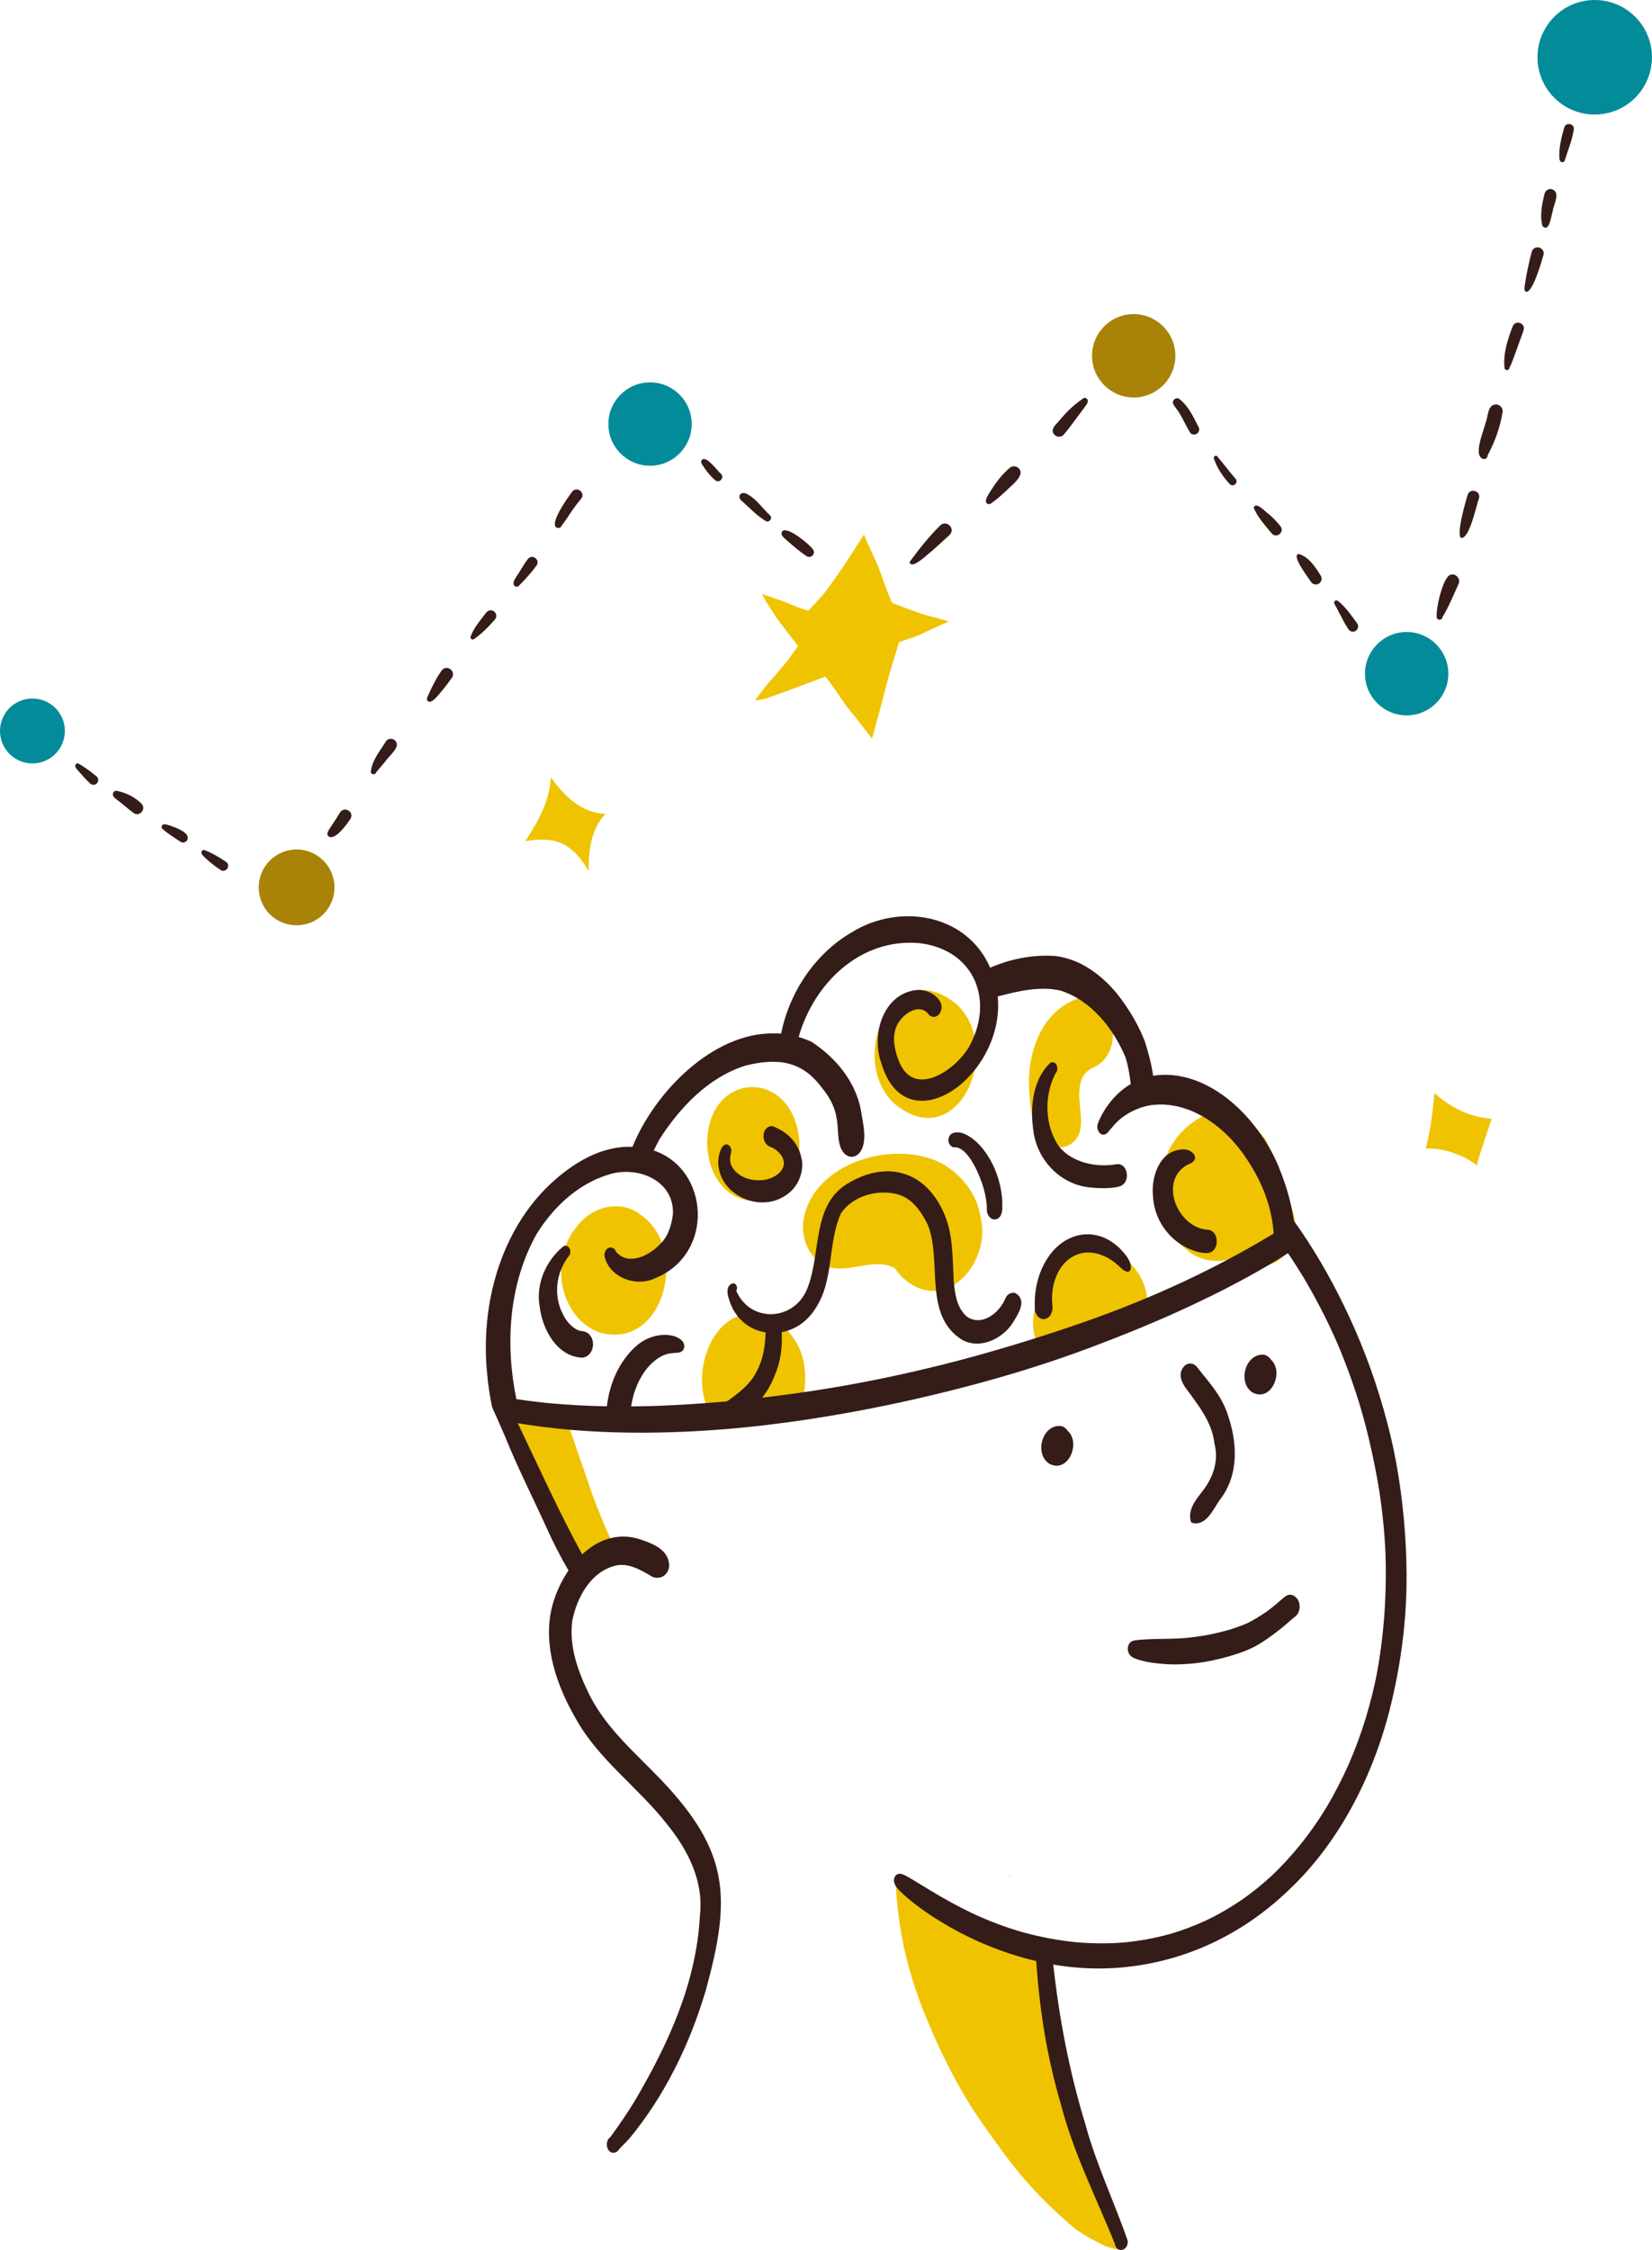 <svg xmlns="http://www.w3.org/2000/svg" id="Calque_2" data-name="Calque 2" viewBox="0 0 418.21 569.31"><defs><style>      .cls-1 {        fill: #048b9a;      }      .cls-2 {        fill: #f0c300;      }      .cls-3 {        fill: #a98307;      }      .cls-4 {        fill: #341c19;      }    </style></defs><g id="Groupe_de_calques" data-name="Groupe de calques"><g id="Groupe_de_calques-2" data-name="Groupe de calques"><g id="Calque_vectoriel" data-name="Calque vectoriel"><g><path class="cls-2" d="M239.73,157.13c.11.04.23.08.36.12-.2.09-.41.19-.6.29-1.14.53-2.3,1.01-3.45,1.54-1.12.51-2.21,1.07-3.33,1.6-1.06.41-2.15.77-3.22,1.13-.44.15-.89.3-1.33.46-.2.07-.39.14-.58.21-.07.29-.17.57-.26.86-.29.94-.56,1.88-.84,2.81-.66,2.22-1.36,4.42-1.95,6.65-.72,2.68-1.35,5.38-2.12,8.05-.58,2.01-1.07,4.04-1.67,6.04-.32-.43-.63-.86-.95-1.28-.56-.73-1.14-1.45-1.71-2.18-.61-.78-1.21-1.57-1.83-2.35-.6-.75-1.23-1.48-1.84-2.23-1.12-1.54-2.16-3.15-3.26-4.71-.28-.4-.57-.8-.86-1.2-.05-.07-.11-.15-.16-.22-.24-.32-.48-.65-.72-.97-.15-.2-.31-.4-.47-.6-.2.09-.4.17-.6.26-.12.05-.23.1-.35.15-.24.1-.49.19-.73.28s-.49.18-.73.27c-.71.26-1.43.51-2.14.77-1.24.47-2.48.95-3.72,1.42-1.21.46-2.44.89-3.65,1.32-1.2.43-2.4.89-3.62,1.24-.76.15-1.53.27-2.3.39.01,0,.02-.02.03-.03.93-1.28,1.86-2.57,2.88-3.79,1.42-1.67,3.01-3.45,4.54-5.29.53-.63,1.02-1.29,1.52-1.96.17-.23.34-.46.5-.69.5-.68.98-1.36,1.45-2.06-.12-.17-.26-.35-.39-.52-.13-.17-.26-.35-.4-.52-.13-.17-.27-.35-.41-.52-.11-.14-.22-.28-.33-.42-.03-.03-.05-.07-.08-.1-.6-.75-1.17-1.52-1.75-2.28-.62-.82-1.25-1.62-1.86-2.45-.56-.8-1.11-1.68-1.67-2.55-.49-.75-.98-1.52-1.44-2.3-.26-.49-.51-1-.77-1.49,1.24.43,2.48.88,3.73,1.3.06.02.15.06.24.08.42.14.88.29,1.33.45.47.16.91.36,1.37.55.78.33,1.56.66,2.36.96h0c.12.05.24.09.36.14.77.27,1.55.53,2.34.73.18-.17.35-.35.52-.53.09-.1.18-.19.27-.29.13-.14.26-.28.39-.42.07-.07.13-.14.2-.21h0c.06-.07.12-.14.19-.21.71-.79,1.42-1.57,2.12-2.37.74-.84,1.37-1.77,2.02-2.67,1.79-2.47,3.52-4.97,5.16-7.55.77-1.2,1.52-2.4,2.29-3.6.3-.46.59-.93.89-1.4.26.61.52,1.22.79,1.83.54,1.21,1.08,2.42,1.64,3.62.47,1,.94,2,1.34,3.03.44,1.15.88,2.45,1.37,3.74.3.8.65,1.82,1.05,2.83.02.07.05.13.08.19.27.68.55,1.36.83,2.04.15.09.32.14.52.17-.05,0-.1-.02-.15-.02,0,0,0,0,.02,0,.05.02.09.03.14.05.48.17.94.36,1.42.54.7.26,1.39.54,2.09.8.28.11.55.21.83.31,1.54.56,3.09,1.11,4.68,1.51,1.48.38,2.96.75,4.42,1.21Z"></path><path class="cls-2" d="M153.29,205.93c-3.71,3.82-4.31,9.38-4.27,14.46-2.16-3.74-5.34-7.46-9.93-7.83-2.04-.24-4.09-.14-6.11.28,3.15-4.86,6.22-10.24,6.48-16.19,3.33,4.72,7.71,9.04,13.83,9.28Z"></path><path class="cls-2" d="M376.82,282.98c.27.04.54.07.81.1-.99,2.8-1.89,5.63-2.78,8.33-.35.98-.66,2.17-.94,3.5-1.7-1.36-3.54-2.4-5.52-3.01-1.62-.76-4.46-1.35-7.44-1.35,1.1-4.32,1.81-9.22,2.16-14.04,4.05,3.7,8.84,5.97,13.7,6.47Z"></path><path class="cls-2" d="M282.76,569.11c.08.02.16.04.23.05-.26-.06-.51-.12-.77-.19-.53-.13-1.07-.26-1.59-.41-.23-.07-.46-.14-.69-.21-.06-.03-.12-.06-.19-.09-.06-.03-.11-.05-.16-.08-.54-.27-1.08-.53-1.62-.8-.09-.05-.18-.09-.27-.14.02.01.05.02.07.04-.04-.02-.07-.04-.11-.06,0,0,0,0,.02,0-.44-.23-.89-.46-1.33-.7-.68-.4-1.37-.78-2.03-1.21-.66-.42-1.31-.84-1.97-1.26-4.9-4.11-9.55-8.59-13.65-13.44-2.21-2.62-4.26-5.36-6.27-8.13-2.56-3.52-5.11-7.06-7.38-10.77-2.36-3.87-4.48-7.88-6.46-11.95-1.67-3.46-3.21-7-4.64-10.56-1.95-4.84-3.49-9.72-4.72-14.8-1.23-5.1-1.93-10.33-2.33-15.57-.08-1.03-.14-2.06-.16-3.1.23-.09.45-.21.64-.36.09,0,.18,0,.27,0,.43,0,.87-.06,1.28-.19.71.54,1.43,1.06,2.15,1.56,2.29,1.57,4.65,3.05,7.04,4.46,4.89,2.88,10,5.33,15.25,7.49,1.02.42,2.04.83,3.07,1.23.13.54.26,1.08.4,1.62,1.3,4.72,2.77,9.35,4.52,13.92,2.69,6.49,5.56,12.92,8.82,19.15.5.9,1.01,1.79,1.53,2.69.74,2.68,1.49,5.36,2.24,8.04,2.23,7.94,4.89,15.76,8.11,23.36.18.43.36.85.55,1.27-.02.05-.03.1-.04.14-.22.8-.2,1.65-.12,2.47.05.51.13,1.03.26,1.53.07.58.15,1.15.23,1.73.14.92.37,1.82.52,2.74.04.23.08.46.12.69-.28-.07-.55-.13-.83-.2Z"></path><path class="cls-2" d="M227.26,475.42c-.06.03-.11.07-.17.1.05-.04.11-.07.17-.1Z"></path><path class="cls-2" d="M282.66,563.69c-.03-.25-.05-.5-.08-.76.03.26.06.53.09.79,0-.01,0-.02,0-.04Z"></path><path class="cls-2" d="M277.65,567.23s-.04-.02-.06-.03c0,0,0,0,0,0,0,0,0,0-.01,0,0,0,0,0,0,0-.02,0-.04-.02-.06-.03.02.01.04.02.07.03.02.01.04.02.06.03Z"></path><path class="cls-2" d="M255.3,474.3c-.07-.06-.14-.12-.21-.19.24.17.48.34.72.51-.01.07-.02.13-.04.2-.14-.19-.3-.36-.47-.52Z"></path><path class="cls-2" d="M272.76,494.75s.08.01.12.02c.08.54.17,1.07.25,1.6.02.11.03.22.05.33-.14-.65-.28-1.3-.42-1.95Z"></path><path class="cls-2" d="M274.67,547.3c-10.36-7.72-29.76-44.52-23.81-56.73.37-.84.89-1.59,1.51-2.25.33.14.67.28,1.01.42,2.56,1.05,5.14,2.04,7.76,2.92,1.38.47,2.79.87,4.2,1.26.16,2.06.37,4.12.58,6.17.44,4.16,1.05,8.32,1.89,12.42,1.65,8.05,3.92,15.96,6.14,23.87,1.35,4.81,2.86,9.58,4.56,14.29-1.38-.69-2.67-1.5-3.84-2.37Z"></path><path class="cls-2" d="M147.27,401.53c-.13-.16-.26-.33-.38-.49-.69-.9-1.38-1.8-2.06-2.7-.13-.25-.26-.51-.39-.76.1.2.21.4.31.6-.37-.72-.74-1.44-1.11-2.16-.72-1.48-1.44-2.96-2.15-4.45-.04-.41-.13-.82-.26-1.21-.47-1.49-1.17-2.94-1.81-4.36-.73-1.67-1.47-3.33-2.23-4.98.01.03.02.05.04.08-.02-.05-.04-.1-.07-.15-.02-.05-.04-.09-.06-.14,0-.02-.02-.04-.03-.06,0,0,0,.01,0,.02-.98-2.11-2.02-4.18-3.05-6.26-.03-.07-.07-.15-.11-.22.03.07.07.13.1.2-.05-.11-.1-.21-.16-.32-.24-.49-.48-.97-.72-1.46-.19-.41-.37-.82-.56-1.23.02.04.03.07.05.11-2.27-5.03-4.37-10.14-6.65-15.17,1.34.1,2.68.15,4.03.15,1.03,0,2.06-.03,3.09-.09,3.07-.17,6.13-.36,9.19-.57,2.5,7.28,5.1,14.53,7.53,21.84,1.17,3.13,2.4,6.22,3.72,9.29.85,1.97,1.87,3.92,2.79,5.9-.62-.01-1.26.14-1.86.48-1.24.7-2.17,1.73-3.13,2.76-.09.09-.17.18-.25.27-1.59,1.41-2.82,3.22-3.78,5.13-.01-.02-.02-.03-.04-.05Z"></path><path class="cls-2" d="M132.42,344.49s.02,0,.03,0c-.04,0-.08,0-.11.01.03,0,.05,0,.08,0Z"></path><path class="cls-2" d="M226.38,279.21c-12.07-11.24-.33-38.5,15.82-25.08,12.07,11.24.33,38.5-15.82,25.08Z"></path><path class="cls-2" d="M198.82,336.13c5.47,5.1,6.12,13.45,3.71,19.91-1.3.27-2.6.57-3.88.89-2.2.54-4.37,1.15-6.55,1.77-1.95.56-3.87,1-5.87,1.32-1.54.15-3.08.27-4.62.39-10.3-12.03,1.35-37.45,17.22-24.28Z"></path><path class="cls-2" d="M229.6,324.15c-1.29-.95-2.27-2.11-3.16-3.37-5.45-2.7-11.44,1.47-16.85-.24-4.44-1.78-6.64-6.49-6.28-11.14,1.77-15.1,22.97-21.41,35.15-15.04,5.14,2.97,9.02,7.93,9.82,13.89,2.62,10.56-8.16,23.97-18.67,15.91Z"></path><path class="cls-2" d="M152.04,337.22c-10.54-3.62-13.03-18.69-6.11-26.73,3.73-5.2,11.08-7.23,16.35-3.07,12.09,8.34,6.13,34.02-10.24,29.8Z"></path><path class="cls-2" d="M179.03,289.97c-.49-19.25,21.99-20.18,23.33-1.05.49,19.25-21.99,20.18-23.33,1.05Z"></path><path class="cls-2" d="M266.86,290.11c-5.34-2.16-6-8.98-6.29-14.01-.66-9,2.56-19.46,11.52-23.17,4.07-1.84,8.29,1.71,9.25,5.62,1.21,4.17-.12,9.5-4.32,11.44-1.34.56-2.53,1.51-3.1,2.88-1.76,4.4.43,8.89-.49,13.26-.84,3.05-3.8,4.84-6.58,3.97Z"></path><path class="cls-2" d="M263.74,341.59c-2.52-3.11-2.65-7.48-1.6-11.17.25-.88.62-1.75,1.07-2.58-.56-23.61,31.86-12.51,26.65,5.71-2.29,1.05-4.6,2.07-6.93,3.04-4.01,1.59-8.07,3.02-12.08,4.58-1.81.7-3.65,1.34-5.46,2.03-.55-.42-1.09-.95-1.65-1.62Z"></path><path class="cls-2" d="M300.82,316.53c-8.97-6.87-9.5-21.35-2.15-29.61,3.28-3.73,8.55-6.47,13.85-7.2.44.35.86.7,1.28,1.08,1.18,1.19,2.25,2.47,3.35,3.73,1.05,1.19,2.12,2.37,3.13,3.61.53,1.1,1.06,2.19,1.56,3.31.62,1.39,1.22,2.79,1.82,4.2.62,1.57,1.23,3.14,1.77,4.74.53,1.76,1.05,3.52,1.56,5.28-.03-.11-.06-.22-.09-.33.15.55.31,1.11.46,1.66-1.99,3.34-5.05,5.93-9.17,6.92-2.36,3.3-6.22,5.11-10.1,5.11-2.57,0-5.14-.8-7.29-2.48Z"></path><path class="cls-2" d="M326.79,304.89c.02.08.04.15.06.23-.02-.08-.04-.15-.06-.23Z"></path><path class="cls-2" d="M310.55,309.95c-.31-12.24,11.93-14.47,16-5.85.15.52.3,1.04.45,1.56-.03-.11-.06-.22-.09-.33.26.93.52,1.86.78,2.8.05.34.08.7.11,1.06.18,7.3-4.1,11.04-8.45,11.04-4.13,0-8.32-3.37-8.8-10.26Z"></path><path class="cls-2" d="M326.79,304.89c.02.08.04.15.06.23-.02-.08-.04-.15-.06-.23Z"></path><path class="cls-4" d="M322.43,312.04c-.05-.61-.11-1.22-.18-1.83-.17-1.34-.42-2.66-.73-3.97-.36-1.42-.8-2.83-1.3-4.21-.55-1.42-1.18-2.81-1.86-4.16-.97-1.86-2.07-3.66-3.26-5.4,0,0,0,0,0,0-.97-1.37-2-2.68-3.12-3.92-.99-1.07-2.03-2.07-3.12-3.01-1.17-.97-2.4-1.86-3.69-2.67-1.18-.71-2.41-1.33-3.69-1.87-1.17-.45-2.35-.82-3.57-1.11-1.19-.24-2.38-.39-3.6-.45-.94,0-1.87.04-2.8.15-.93.15-1.84.37-2.74.66-1.01.37-1.98.8-2.92,1.31-.66.4-1.31.82-1.93,1.29-.53.43-1.03.89-1.51,1.38-.49.54-.97,1.08-1.44,1.65-.43.53-.8,1.12-1.54,1.2-.88.09-1.44-.79-1.6-1.53-.1-.44-.03-.87.11-1.29.68-1.82,1.64-3.47,2.81-5.02,1.53-2.02,3.35-3.7,5.5-4.96-.24-2.24-.64-4.46-1.27-6.63-3.04-7.37-8.73-14.56-16.55-17.04-5.3-1.17-10.63.15-15.85,1.5,1.94,20.23-23.3,38.1-29.51,16.74-2.55-7.1.49-17.34,8.85-18.36,2.35-.26,5.01.94,6.11,2.99.86,1.42-.02,4.06-1.94,3.78-.54-.11-.94-.46-1.2-.84-1.98-2.35-5.44-.4-6.91,1.59-2.57,3.05-1.69,7.37-.3,10.76,3.92,9.16,14.29,1.88,17.67-3.97,2.14-3.9,3.01-7.89,2.71-11.56h0c-.02-.27-.05-.55-.09-.82h0c-.02-.14-.04-.27-.06-.4h0s0-.07-.02-.09c-.02-.1-.03-.21-.05-.31-.05-.25-.1-.49-.15-.74-.02-.12-.05-.24-.09-.36-.02-.06-.03-.12-.05-.18-.02-.06-.03-.12-.05-.18-.02-.06-.03-.12-.05-.18s-.04-.12-.06-.18c-.01-.05-.03-.1-.04-.14-.02-.06-.04-.13-.06-.19-.01-.04-.03-.07-.04-.11,0-.02-.01-.04-.02-.06,0,0,0-.02,0-.02,0,0,0-.02,0-.02,0-.02-.02-.05-.03-.07-.03-.1-.06-.19-.1-.29-.02-.05-.03-.09-.05-.13-.03-.08-.06-.15-.09-.23h0s0-.02,0-.02c-.05-.12-.1-.24-.15-.36-.02-.04-.03-.07-.05-.1-.04-.09-.07-.17-.12-.25-.04-.08-.08-.16-.12-.25-.08-.16-.16-.32-.24-.47h0s0,0,0,0c-2.4-4.51-7.11-7.78-13.76-8.49-14.83-1.2-26.52,10.28-30.33,23.77,1.09.32,2.17.72,3.25,1.21,6.03,3.92,11.13,10.02,12.49,17.22.45,3.05,1.41,6.34.49,9.36-1.15,3.4-4.49,3.32-5.68,0-.78-2.36-.46-4.89-.96-7.32-.42-2.84-1.84-5.34-3.64-7.54-2.18-2.98-4.56-4.82-7.2-5.79-.15-.05-.29-.11-.44-.15-.12-.04-.25-.08-.38-.12-.32-.09-.65-.18-.98-.25-.14-.03-.28-.06-.42-.09h0s-.08-.02-.11-.02c-.24-.05-.49-.08-.74-.12,0,0,0,0-.02,0-.17-.02-.34-.04-.51-.05-.03,0-.06,0-.09,0-.06,0-.12,0-.17-.01h0s-.05-.01-.08-.01c-.15-.01-.29-.02-.44-.03-.76-.04-1.54-.03-2.34.03h0c-1.76.11-3.6.44-5.55.93-9.36,2.98-16.53,10.54-21.71,18.62-.51.94-.99,1.89-1.45,2.85,14.12,4.75,15.45,26.18.39,32.29-4.76,2.31-11.37,0-12.8-5.29-.21-.82.06-1.86.83-2.3.83-.48,1.76.1,2.05.94,3.11,3.59,8.3,1,11-1.83,2.17-2,3.07-4.99,3.39-7.84.15-5.11-3.16-8.49-7.39-9.87-.18-.06-.36-.12-.54-.16-.17-.05-.34-.09-.51-.13-.02,0-.04,0-.05-.01-.17-.04-.35-.08-.53-.12,0,0-.01,0-.02,0-.19-.04-.37-.07-.56-.1-.19-.03-.37-.05-.56-.08-.02,0-.04,0-.06,0-.17-.02-.34-.03-.5-.05-.02,0-.04,0-.05,0-.36-.03-.73-.04-1.1-.04h-.02c-.12,0-.25,0-.37,0-1.47.03-2.93.29-4.3.77-7.69,2.39-13.87,8.32-18.02,15.05-7,12.61-7.93,27.68-5.07,41.67,1.75.26,3.5.49,5.27.7.92.11,1.84.21,2.76.3,4.94.47,9.91.73,14.88.82.1-.76.22-1.52.37-2.27.97-4.97,3.36-9.77,7.21-13.11,1.89-1.63,4.34-2.63,6.84-2.69,1.11-.03,2.26.12,3.28.58.76.34,1.53.86,1.81,1.68.22.63.09,1.4-.45,1.84-.54.45-1.31.42-1.97.46-.6.06-1.21.14-1.8.27-.4.12-.79.26-1.17.42-.46.23-.89.49-1.32.77-.49.36-.94.73-1.39,1.12-.45.45-.87.9-1.28,1.38-.43.55-.83,1.12-1.21,1.71-.41.7-.78,1.41-1.12,2.13-.31.73-.59,1.47-.85,2.23-.26.86-.48,1.72-.65,2.6-.05.3-.1.61-.14.91,2.32-.02,4.64-.08,6.95-.16,5.07-.19,10.13-.51,15.14-.94.04,0,.09,0,.13,0,.1,0,.19-.02.2-.02.6-.05,1.19-.11,1.79-.16.28-.16.56-.35.83-.54,2.06-1.53,4.41-3.35,5.81-5.48,2.33-3.5,3.09-7.41,3.18-11.43-4.11-.64-7.82-3.46-9.27-8.4-.46-1.27-.79-3.39.83-3.97,1.01-.32,1.51,1.12,1.01,1.83,1.49,3.46,4.3,5.37,7.31,5.82,0,0,0,0,0,0,.12.02.23.03.34.05.45.05.9.07,1.36.05.38,0,.75-.05,1.13-.1.3-.04.59-.1.88-.17,2.84-.7,5.44-2.68,6.83-5.89,3.83-8.94.97-21.68,10.79-27.14,10.11-5.82,19.71-2.52,24.16,8.27,2.11,5.17,1.94,10.89,2.24,16.38.26,3.26.73,7.04,3.36,9.29,3.9,2.65,8.4-1.13,9.83-4.83.47-.98,1.72-1.59,2.71-.97,2.63,1.83.42,5.14-.82,7.17-2.58,4.21-8.39,7.05-13.01,4.45-9.91-6.32-4.87-19.86-8.65-29.15-1.61-3.26-3.94-6.64-7.63-7.64-5.08-1.31-11.26.36-14.31,4.79-3.47,7.68-1.67,17.14-6.6,24.3-2.08,3.26-5.17,5.19-8.4,5.8.17,3.73-.26,7.45-1.79,10.96-.77,2.04-1.84,3.92-3.17,5.61,5.96-.7,11.89-1.53,17.81-2.52,9.3-1.55,18.54-3.51,27.69-5.79,2.59-.64,5.17-1.32,7.36-1.92,9.42-2.58,18.75-5.47,27.98-8.67,9.02-3.13,17.89-6.72,26.53-10.77l.05-.03c4.37-2.06,8.67-4.24,12.91-6.56,3.1-1.69,6.16-3.44,9.17-5.28ZM355.9,391.63c.23,4.58.25,9.17.03,13.75-.45,9.28-1.9,18.47-4.2,27.48-2.35,9.14-5.87,18.05-10.58,26.24-2.33,4.06-4.98,7.95-7.93,11.59-2.91,3.6-6.13,6.88-9.61,9.93-6.88,6.04-14.96,10.83-23.65,13.78-7.04,2.39-14.43,3.64-21.86,3.64-1.24,0-2.47-.03-3.71-.1-2.61-.15-5.2-.45-7.76-.89,1.52,13.68,4.1,27.22,8.13,40.39,2.73,10.11,7.31,19.63,10.71,29.45.32,2.53-2.83,3.5-3.31.62-4.77-11.75-10.47-22.93-13.63-35.25-3.48-11.77-5.39-23.88-6.2-36.09-4.03-.94-7.99-2.22-11.84-3.77-4.55-1.84-8.95-4.08-13.12-6.69-2.05-1.28-4.04-2.65-5.95-4.13-.9-.69-1.76-1.42-2.6-2.18-.64-.58-1.28-1.18-1.81-1.87-.35-.45-.62-.95-.69-1.52-.09-.72.22-1.57.94-1.85.52-.2,1.1-.02,1.59.21.62.27,1.2.62,1.79.96,1.64.97,3.26,2,4.9,2.98,3.35,2.02,6.77,3.92,10.3,5.62,4.27,2.02,8.7,3.71,13.25,4.99.97.27,1.95.51,2.93.74h0c.34.08.68.16,1.02.23.67.15,1.35.29,2.02.42.35.07.7.13,1.04.2,2.04.37,4.09.66,6.12.87.06,0,.12.01.19.02h.09c4.13.37,8.27.38,12.19.04,3.8-.36,7.55-1.05,11.24-2.06,3.26-.92,6.43-2.12,9.5-3.55,3.12-1.49,6.1-3.23,8.96-5.18,2.67-1.87,5.22-3.92,7.61-6.14,2.72-2.59,5.24-5.37,7.59-8.3,2.2-2.8,4.24-5.73,5.88-8.41.12-.19.23-.38.34-.56,2.06-3.46,3.91-7.06,5.56-10.74,1.68-3.81,3.11-7.72,4.33-11.67,0-.02,0-.02.01-.04h0c1.21-3.99,2.24-8.03,2.99-12.12.91-5.15,1.52-10.36,1.85-15.59.32-5.44.37-10.9.1-15.85-.32-5.57-.96-11.13-1.84-16.15-.05-.27-.09-.54-.12-.66-.02-.1-.03-.2-.05-.3h0c-1.15-6.33-2.6-12.6-4.35-18.46-1.77-5.81-3.86-11.51-6.12-16.66-2.43-5.47-5.19-10.77-8.09-15.65-1.29-2.12-2.62-4.22-4.02-6.28-1.7,1.08-3.43,2.13-5.17,3.16-6.25,3.67-12.7,6.96-18.91,9.88-8.71,4.11-17.65,7.73-26.67,11.1-8.75,3.26-17.66,6.07-26.58,8.51-9.29,2.53-18.66,4.75-28.11,6.6-9.3,1.82-18.66,3.32-28.08,4.39-9.76,1.11-19.56,1.73-29.38,1.77-.34,0-.68,0-1.01,0-9.13,0-18.25-.53-27.3-1.81-1.25-.18-2.51-.37-3.76-.59.02.04.04.09.05.13,5.25,10.98,10.41,22.42,16.24,33.06,3.76-3.52,8.59-5.48,14.01-4.01,3,1,7.05,2.24,7.87,5.71.74,2.59-1.43,4.99-4.06,4-2.91-1.7-6.22-3.78-9.76-2.77-1.77.52-3.3,1.41-4.61,2.56-.09.08-.19.16-.28.25-.15.14-.31.29-.45.44-.08.08-.16.16-.23.24-.08.08-.15.16-.23.25-.07.08-.15.17-.22.25-.15.17-.29.34-.43.52-.07.09-.14.18-.21.27-.38.5-.73,1.02-1.06,1.56-.09.14-.17.28-.25.42-1.24,2.19-2.1,4.64-2.58,7.02-.93,6.57,1.5,13.1,4.36,18.91,4.42,8.68,11.73,14.72,18.3,21.62,17.18,18.13,17.53,29.76,11.12,53.06-3.98,13.47-10.32,26.57-19.28,37.43-.85.97-1.83,1.83-2.69,2.8-.6,1.06-1.96,1.2-2.67.18-.66-.95-.55-2.56.45-3.24,2.18-2.98,4.27-6.02,6.2-9.17,8.51-14.45,15.63-29.95,16.5-46.9,1.03-8.7-3.04-16.66-8.4-23.23-7.12-9.1-17.33-16.36-22.93-26.46-4.83-8.27-8.4-18.34-6.22-27.96.76-3.25,2.24-6.68,4.29-9.68-2.07-3.52-3.92-7.17-5.59-10.88-3.46-7.62-7.33-15.19-10.43-22.93,0-.02-.02-.04-.03-.06-.36-.82-.71-1.64-1.07-2.45-.02-.04-.04-.08-.05-.12-.71-1.63-1.43-3.26-2.17-4.88-.6-2.87-1.05-5.77-1.28-8.71-1.67-17.13,3.33-35.88,16.15-47.86,5.61-5.21,12.79-9.61,20.67-9.29,0-.03.02-.05.03-.08,5.58-13.7,20.2-28.8,35.75-28.63h.07c.07,0,.14,0,.22,0,.13,0,.26,0,.38,0,.21,0,.43.02.64.03.02,0,.04,0,.06,0,.15,0,.31.02.46.04,0,0,.02,0,.02,0,2.07-10.52,8.68-20.32,17.87-25.63,12.05-7.5,29.11-4.71,35.04,8.94.06-.02.11-.05.17-.07.05-.02.11-.05.17-.07.25-.11.51-.21.76-.31.02,0,.04-.02.05-.02h0c4.84-1.91,10.07-2.84,15.23-2.49,6.34.69,11.82,4.77,15.77,9.58,2.85,3.61,5.27,7.63,6.97,11.9.48,1.54,1.68,5.34,2.14,8.84,4.25-.72,8.73.15,12.65,1.97,6.75,3.13,12.16,8.81,16.06,15.05,1.56,2.49,2.81,5.18,3.84,7.92,1.18,3.15,2.12,6.38,2.74,9.69.13.69.26,1.4.37,2.1h0c.27.38.54.75.8,1.13.29.42.59.83.87,1.26.29.41.56.83.84,1.24,0,.01.02.02.02.03.28.42.56.84.84,1.27,2.23,3.43,4.31,6.96,6.25,10.56,4.3,8.01,7.96,16.39,10.84,25.01,1.54,4.6,2.89,9.27,4.01,13.99,1.1,4.58,1.91,9.22,2.55,13.87.65,4.76,1.06,9.53,1.3,14.33Z"></path><path class="cls-4" d="M270.45,362.16c3.16,3.21-.13,10.6-4.75,8.21-3.93-2.4-1.95-9.94,2.78-9.58.87.09,1.44.73,1.96,1.37Z"></path><path class="cls-4" d="M310.69,357.6c2.54,7.05,3.04,15.3-1.66,21.57-1.83,2.39-3.54,7.1-7.27,6.12-.25-.12-.3-.33-.36-.59-.6-2.65,1.1-5.01,2.66-6.96,2.88-3.54,4.59-7.89,3.39-12.45-.62-5.7-4.29-9.97-7.5-14.42-.78-1.23-1.45-2.75-.82-4.21.5-1.17,1.51-1.98,2.81-1.58.85.26,1.43,1.24,1.96,1.9,2.78,3.44,5.37,6.45,6.8,10.61Z"></path><path class="cls-4" d="M321.89,344.13c3.16,3.21-.13,10.6-4.75,8.21-3.93-2.4-1.95-9.94,2.78-9.58.87.09,1.44.73,1.96,1.37Z"></path><path class="cls-4" d="M328.78,405.21c.51,1.35.16,3-.93,3.83-.32.23-.62.49-.92.74-.86.75-1.71,1.51-2.6,2.22-1.15.92-2.33,1.8-3.54,2.64-.74.52-1.5,1.01-2.28,1.47-.71.42-1.47.76-1.87.96-2.36,1.12-4.88,1.84-7.4,2.5-2.52.65-5.13,1.14-7.72,1.35-1.38.11-2.74.19-4.12.19h-.18c-1.31,0-2.62-.1-3.92-.23-1.22-.12-2.44-.28-3.63-.57-.69-.16-1.37-.35-2.04-.58-.75-.26-1.52-.68-1.87-1.43-.47-1-.32-2.37.69-2.99.43-.26.97-.31,1.46-.36.63-.07,1.26-.12,1.9-.16,1.1-.07,2.2-.1,3.3-.12,2.3-.02,4.6-.08,6.9-.23,1.84-.19,3.66-.42,5.47-.75,1.8-.32,3.57-.76,5.33-1.24,1.63-.48,3.22-1.03,4.79-1.69,1.7-.84,3.29-1.81,4.86-2.87,1.32-.94,2.56-1.96,3.78-3.05.44-.39.88-.76,1.36-1.07,1.28-.84,2.74.24,3.2,1.46Z"></path><path class="cls-4" d="M286.25,320.35c.1.53,0,1.17-.57,1.38-.23.09-.46.02-.65-.11h0s0,0,0,0h0c-.16-.05-.32-.09-.48-.19-.21-.13-.41-.31-.6-.47-.6-.52-1.16-1.07-1.77-1.56-.6-.45-1.24-.86-1.9-1.23-.59-.3-1.19-.56-1.82-.79-.55-.17-1.1-.3-1.67-.4-.53-.07-1.07-.1-1.61-.09-.49.03-.97.09-1.46.19-.45.11-.89.26-1.32.43-.4.19-.79.39-1.18.62-.36.24-.7.5-1.04.77-.31.29-.61.58-.9.89-.27.33-.53.67-.78,1.02-.26.39-.49.8-.71,1.22-.23.49-.44.99-.63,1.5-.17.51-.32,1.02-.45,1.54-.14.67-.25,1.34-.28,1.64-.06.62-.1,1.24-.11,1.86,0,.57.04,1.14.1,1.71,0,.05.01.11.02.16h0v.02c.12,1.35-.5,3.05-2.02,3.26-.09.01-.17.02-.26.02-1.39,0-2.3-1.58-2.19-2.88-.02-.61-.03-1.23-.01-1.85.04-1.16.16-2.32.38-3.46.61-3.25,1.93-6.35,4.08-8.87.73-.83,1.51-1.6,2.41-2.24.87-.63,1.82-1.11,2.82-1.49,1.99-.77,4.28-.87,6.34-.32,1.84.48,3.45,1.44,4.89,2.67.71.6,1.34,1.32,1.93,2.04.51.63.98,1.35,1.27,2.12.11.29.16.58.16.88,0,0,0,0,0,.01h0s0,0,0,0h0Z"></path><path class="cls-4" d="M282.41,294.6c2.53-.64,3.62,2.83,2.34,4.6-.54.86-1.52,1.06-2.45,1.21-2.04.29-4.14.27-6.19.04-7.75-.67-13.76-7.12-14.56-14.75-.8-5.73-.04-12.75,4.4-16.84,1.62-.61,2.24,1.76,1.25,2.72-2.96,5.75-2.78,13.38,1.04,18.69,3.37,3.91,9.24,5.13,14.17,4.33Z"></path><path class="cls-4" d="M306.03,311.15c2.67.56,2.67,5.28,0,5.84-.83.13-1.73-.01-2.53-.2-6.49-1.53-11.28-7.44-11.61-14.08-.54-4.86,1.6-11.51,7.27-11.89,2.8-.32,5.1,2.66,1.59,3.79-7.74,4.11-2.55,16.38,5.29,16.54Z"></path><path class="cls-4" d="M253.68,303.2c.05.61.07,1.22.06,1.83-.01.55.02,1.18-.12,1.72,0,0,0,0-.01,0-.17.8-.64,1.56-1.49,1.74-.12.03-.24.04-.35.04-1.03,0-1.74-1.03-1.91-1.99-.04-.2-.04-.37-.03-.55,0-.49-.02-.97-.06-1.46-.09-.82-.23-1.63-.4-2.44-.21-.93-.46-1.83-.76-2.73-.43-1.2-.92-2.39-1.47-3.54-.39-.77-.8-1.52-1.25-2.25-.36-.53-.73-1.05-1.14-1.55-.23-.25-.47-.5-.73-.73-.19-.16-.39-.31-.6-.46-.22-.13-.43-.25-.66-.36-.12-.05-.25-.09-.38-.13-.13-.02-.25-.04-.37-.05-.02,0-.05,0-.07,0-.33,0-.63,0-.94-.17-.7-.38-1.04-1.29-.87-2.05.02-.09.04-.19.07-.28.1-.31.29-.65.55-.84.43-.33.85-.4,1.37-.45.95-.09,1.96.28,2.78.74,1.86,1.04,3.38,2.61,4.6,4.34,2.4,3.38,3.82,7.49,4.19,11.61Z"></path><path class="cls-4" d="M202.99,293.35c.33,2.04-.13,4.18-1.14,5.98-1.13,2.01-3.04,3.46-5.18,4.26-1.16.43-2.39.64-3.62.64-2.85,0-5.71-1.1-7.85-2.97-1.75-1.53-2.93-3.63-3.28-5.93-.18-1.15-.1-2.36.21-3.48.21-.76.57-1.8,1.31-2.2.76-.41,1.49.35,1.65,1.04.02.07.03.14.04.22v.03c0,.08,0,.16,0,.24-.02.43-.13.84-.22,1.26-.04.22-.06.43-.08.65,0,.15,0,.31,0,.46.01.14.03.28.05.42.03.14.07.29.1.43.05.15.1.29.15.43.09.19.19.37.29.55.1.15.2.31.31.46.16.2.34.4.51.59.22.2.44.39.67.58.32.23.66.45,1.01.65.39.19.79.36,1.2.51.44.14.89.25,1.35.33.61.08,1.21.13,1.83.13.54-.03,1.07-.09,1.6-.18.44-.1.87-.23,1.3-.39.4-.18.8-.38,1.18-.6.25-.17.48-.34.71-.53.19-.18.37-.36.55-.56.1-.13.21-.27.3-.41.08-.14.15-.28.22-.42.05-.12.09-.24.14-.35.03-.11.06-.22.08-.33.02-.12.03-.24.05-.37,0-.12,0-.24,0-.36,0-.11-.02-.22-.04-.33-.02-.12-.05-.23-.08-.34-.05-.16-.11-.32-.17-.48-.07-.15-.14-.29-.22-.43-.11-.18-.23-.36-.36-.53-.15-.19-.32-.38-.49-.55-.19-.18-.38-.34-.58-.5-.25-.18-.5-.34-.77-.49-.21-.11-.42-.21-.64-.3-.42-.1-.81-.39-1.07-.7-.49-.56-.73-1.32-.73-2.06,0-.7.24-1.42.73-1.92.42-.43,1.12-.71,1.72-.51.13.04.22.07.29.1,0,0,.02,0,.02.01.05.02.1.04.15.07.55.27,1.1.52,1.63.84.73.44,1.42.95,2.04,1.54,1.65,1.57,2.74,3.55,3.09,5.81Z"></path><path class="cls-4" d="M149.22,337.69c1.8,1.84.81,5.78-1.99,5.81-6.36-.43-9.93-7.23-10.61-12.94-1.03-5.64,1.59-11.62,5.94-15.17.62-.5,1.49-.05,1.71.66.2.52.14,1.16-.18,1.62-3.29,4.15-4.06,9.87-1.68,14.65.88,1.87,2.3,3.65,4.3,4.37.92.11,1.88.22,2.52.99Z"></path><path class="cls-1" d="M8.21,176.73c4.53,0,8.21,3.68,8.21,8.21s-3.68,8.21-8.21,8.21-8.21-3.67-8.21-8.21,3.68-8.21,8.21-8.21Z"></path><path class="cls-3" d="M75.08,214.92c5.3,0,9.6,4.3,9.6,9.6s-4.3,9.59-9.6,9.59-9.59-4.29-9.59-9.59,4.3-9.6,9.59-9.6Z"></path><path class="cls-1" d="M164.56,96.74c5.83,0,10.55,4.73,10.55,10.55s-4.73,10.55-10.55,10.55-10.55-4.73-10.55-10.55,4.73-10.55,10.55-10.55Z"></path><path class="cls-3" d="M287,79.47c5.82,0,10.55,4.73,10.55,10.55s-4.73,10.55-10.55,10.55-10.55-4.73-10.55-10.55,4.73-10.55,10.55-10.55Z"></path><path class="cls-1" d="M356.1,159.9c5.82,0,10.55,4.73,10.55,10.55s-4.73,10.55-10.55,10.55-10.55-4.73-10.55-10.55,4.73-10.55,10.55-10.55Z"></path><path class="cls-1" d="M403.71,0c8,0,14.49,6.49,14.49,14.49s-6.49,14.49-14.49,14.49-14.49-6.49-14.49-14.49,6.49-14.49,14.49-14.49Z"></path><path class="cls-4" d="M22.8,198.21c-1.09-1-2.05-2.13-3.03-3.23-.28-.32-.66-.68-.72-1.12-.06-.42.31-.78.73-.72,1.63.9,3.15,2.08,4.62,3.25.51.42.63,1.17.22,1.7-.43.58-1.31.62-1.81.12Z"></path><path class="cls-4" d="M33.77,205.66c-1.44-1.07-2.76-2.29-4.2-3.35-.51-.41-1.26-.96-.93-1.7.16-.41.68-.66,1.1-.48,2.26.49,4.44,1.55,6.07,3.21,1.33,1.34-.52,3.48-2.04,2.32Z"></path><path class="cls-4" d="M45.74,213c-1.6-1.08-3.33-2.1-4.74-3.4-.26-.45.07-1.07.61-1.06.45,0,.9.18,1.33.3,1.35.48,5.4,1.79,4.46,3.72-.33.57-1.1.77-1.66.44Z"></path><path class="cls-4" d="M55.89,220.14c-1.59-1.03-3.07-2.22-4.41-3.55-.58-.46-.78-1.59.23-1.53,1.97.75,3.82,1.84,5.56,3.03.51.35.61,1.1.31,1.61-.34.57-1.13.81-1.7.45Z"></path><path class="cls-4" d="M83.15,211.59c-.66-.69.07-1.54.45-2.17.89-1.31,1.67-2.51,2.47-3.84,1.06-1.72,3.68-.19,2.67,1.56-.79,1.21-3.97,5.73-5.58,4.45Z"></path><path class="cls-4" d="M93.87,195.38c.18-2.87,2.39-5.46,3.86-7.86.47-.69,1.53-.77,2.16-.28,1.88,1.64-1.37,3.87-2.25,5.3-.79.97-1.64,1.89-2.41,2.88-.2.65-1.2.62-1.36-.04Z"></path><path class="cls-4" d="M108.15,177.18c-.17-.35.02-.75.15-1.07,1.02-2.25,2.1-4.48,3.53-6.5,1.3-1.64,3.76.26,2.52,1.95-.8,1.08-1.6,2.18-2.45,3.22-.7.68-2.82,3.87-3.76,2.4Z"></path><path class="cls-4" d="M119.09,161.2c.79-2.33,2.55-4.29,4.02-6.24.48-.6,1.36-.73,1.97-.25.59.45.75,1.39.25,1.97-1.62,1.87-3.37,3.68-5.41,5.07,0,0,0,0,0,0-.37.17-.85-.13-.83-.55Z"></path><path class="cls-4" d="M130.47,148.38c-1.41-.81.73-2.95,1.16-3.91.65-1.02,1.27-2.07,2-3.04,1.11-1.41,3.25.24,2.17,1.68-1.29,1.74-2.73,3.39-4.28,4.91-.18.36-.68.54-1.06.36Z"></path><path class="cls-4" d="M141.23,133.58c-2.78-.43,2.75-8.03,3.62-9.18,1.16-1.49,3.45.27,2.29,1.77-1.38,1.6-2.64,3.46-3.75,5.16-.38.56-.77,1.11-1.19,1.63-.11.41-.55.7-.97.62Z"></path><path class="cls-4" d="M181.09,121.53c-1.36-1.14-2.45-2.58-3.39-4.08-.16-.28-.29-.6-.14-.91,1.01-1.74,4.07,2.65,4.97,3.36.94.95-.38,2.45-1.44,1.63Z"></path><path class="cls-4" d="M193.93,131.87c-2.19-1.29-3.99-3.17-5.86-4.88-1.86-1.34-.51-3.03,1.33-1.84,2.26,1.31,3.71,3.57,5.61,5.31.59.7-.25,1.79-1.08,1.41Z"></path><path class="cls-4" d="M204.14,140.67c-1.86-1.21-3.51-2.7-5.18-4.15-.49-.47-1.37-1.1-1.07-1.86.83-2.13,7.24,3.22,7.91,4.34.82,1.1-.57,2.48-1.67,1.66Z"></path><path class="cls-4" d="M301.28,109.44c-1.27-2.01-2.09-4.28-3.58-6.16-.25-.39-.59-.74-.74-1.18-.22-.85.63-1.59,1.44-1.26,2.43,1.77,3.74,4.7,5.07,7.32.28.57,0,1.3-.54,1.61-.53.31-1.3.2-1.66-.32Z"></path><path class="cls-4" d="M311.32,122.49c-1.73-1.89-3.29-4.15-4.06-6.6,0,.02,0,.04,0,.05,0,.02,0,.05.02.08-.2-.65.78-1.02,1.03-.36,1.5,1.72,2.85,3.64,4.36,5.33,1.04.91-.35,2.46-1.35,1.5Z"></path><path class="cls-4" d="M321.9,134.91c-1.57-1.9-3.27-3.74-4.33-5.99-.18-.22-.2-.6-.01-.82.78-.92,2.96,1.59,3.74,2.07,1.05.91,2.02,1.89,2.87,3,1.11,1.5-1.08,3.21-2.27,1.75Z"></path><path class="cls-4" d="M331.95,147.31c-.56-.91-5.26-6.91-3.16-7.15,2.59.76,4.22,3.34,5.58,5.52.37.62.2,1.46-.37,1.9-.63.49-1.57.37-2.05-.27Z"></path><path class="cls-4" d="M342.31,159.81c-.42-.06-.75-.3-.98-.65-1.34-2.03-2.33-4.28-3.52-6.39-.15-.28-.06-.61.2-.78.38-.24.77.1,1.05.33,1.77,1.53,3.1,3.48,4.48,5.35.72.91-.09,2.34-1.24,2.15Z"></path><path class="cls-4" d="M363.72,156.25c-.3-2.07,1.46-9.79,3.3-10.77,1.36-.61,2.83.87,2.23,2.23-.59,1.36-1.22,2.7-1.82,4.06-.69,1.48-1.38,2.97-2.27,4.35,0,.79-1.25.93-1.44.14Z"></path><path class="cls-4" d="M369.93,136.12c-1.39-.71,1.11-9.31,1.6-10.87.54-1.88,3.39-1.1,2.89.8-.72,1.91-2.36,10.17-4.49,10.07Z"></path><path class="cls-4" d="M375.39,116.1c-2.53-.97.29-7.18.69-9.12.7-1.59.42-4.8,2.83-4.65.9.12,1.64,1.02,1.47,1.94-.61,3.82-1.94,7.52-3.78,10.92.05.62-.64,1.16-1.21.9Z"></path><path class="cls-4" d="M380.88,93.08c-.4-3.59.79-7.25,2.09-10.57.71-1.64,3.22-.77,2.75.96-.54,1.7-1.22,3.34-1.79,5.03-.6,1.55-1.08,3.16-1.84,4.64-.1.69-1.17.65-1.21-.05Z"></path><path class="cls-4" d="M386.17,73.74c-.33-.3-.25-.9-.21-1.3.41-2.95,1.06-5.87,1.81-8.75.59-1.92,3.45-1.14,2.96.82-.36,1.3-2.89,10.27-4.57,9.23Z"></path><path class="cls-4" d="M390.47,57.17c-.71-2.65-.1-5.59.56-8.22.23-.8,1.08-1.3,1.89-1.07,2.28.83.31,3.9.16,5.56-.42,1.04-.8,5.6-2.61,3.73Z"></path><path class="cls-4" d="M395.14,40.92c-.33-.23-.35-.7-.38-1.07-.12-2.58.53-5.13,1.24-7.59.4-1.45,2.64-1,2.42.5-.14.76-.3,1.52-.49,2.28-.51,1.85-1.21,3.64-1.78,5.47-.07.47-.63.69-1.01.41Z"></path><path class="cls-4" d="M267.12,110.17c-1.51-1.3.04-2.65.99-3.68,1.71-2.09,3.63-4.01,5.88-5.51.39-.57,1.36-.27,1.39.4v-.02s-.01-.07-.02-.1c.13.46-.15.89-.4,1.25-.8,1.12-1.65,2.2-2.46,3.31-1.06,1.43-2.09,2.88-3.28,4.21-.53.59-1.5.6-2.1.13Z"></path><path class="cls-4" d="M249.59,126.91c-.06-.92.63-1.69,1.05-2.47,1.4-2.25,2.98-4.42,5.04-6.11.64-.54,1.65-.43,2.22.14,1.8,1.84-2.08,4.48-3.25,5.79-1.26,1.11-2.54,2.32-3.94,3.21-.45.22-1.07-.04-1.12-.57Z"></path><path class="cls-4" d="M230.25,142.21c2.32-3.18,4.91-6.45,7.77-9.27,1.61-1.53,3.94.8,2.39,2.39-1.52,1.38-3.03,2.78-4.57,4.13-.84.6-5.14,4.9-5.59,2.75Z"></path></g></g></g></g></svg>